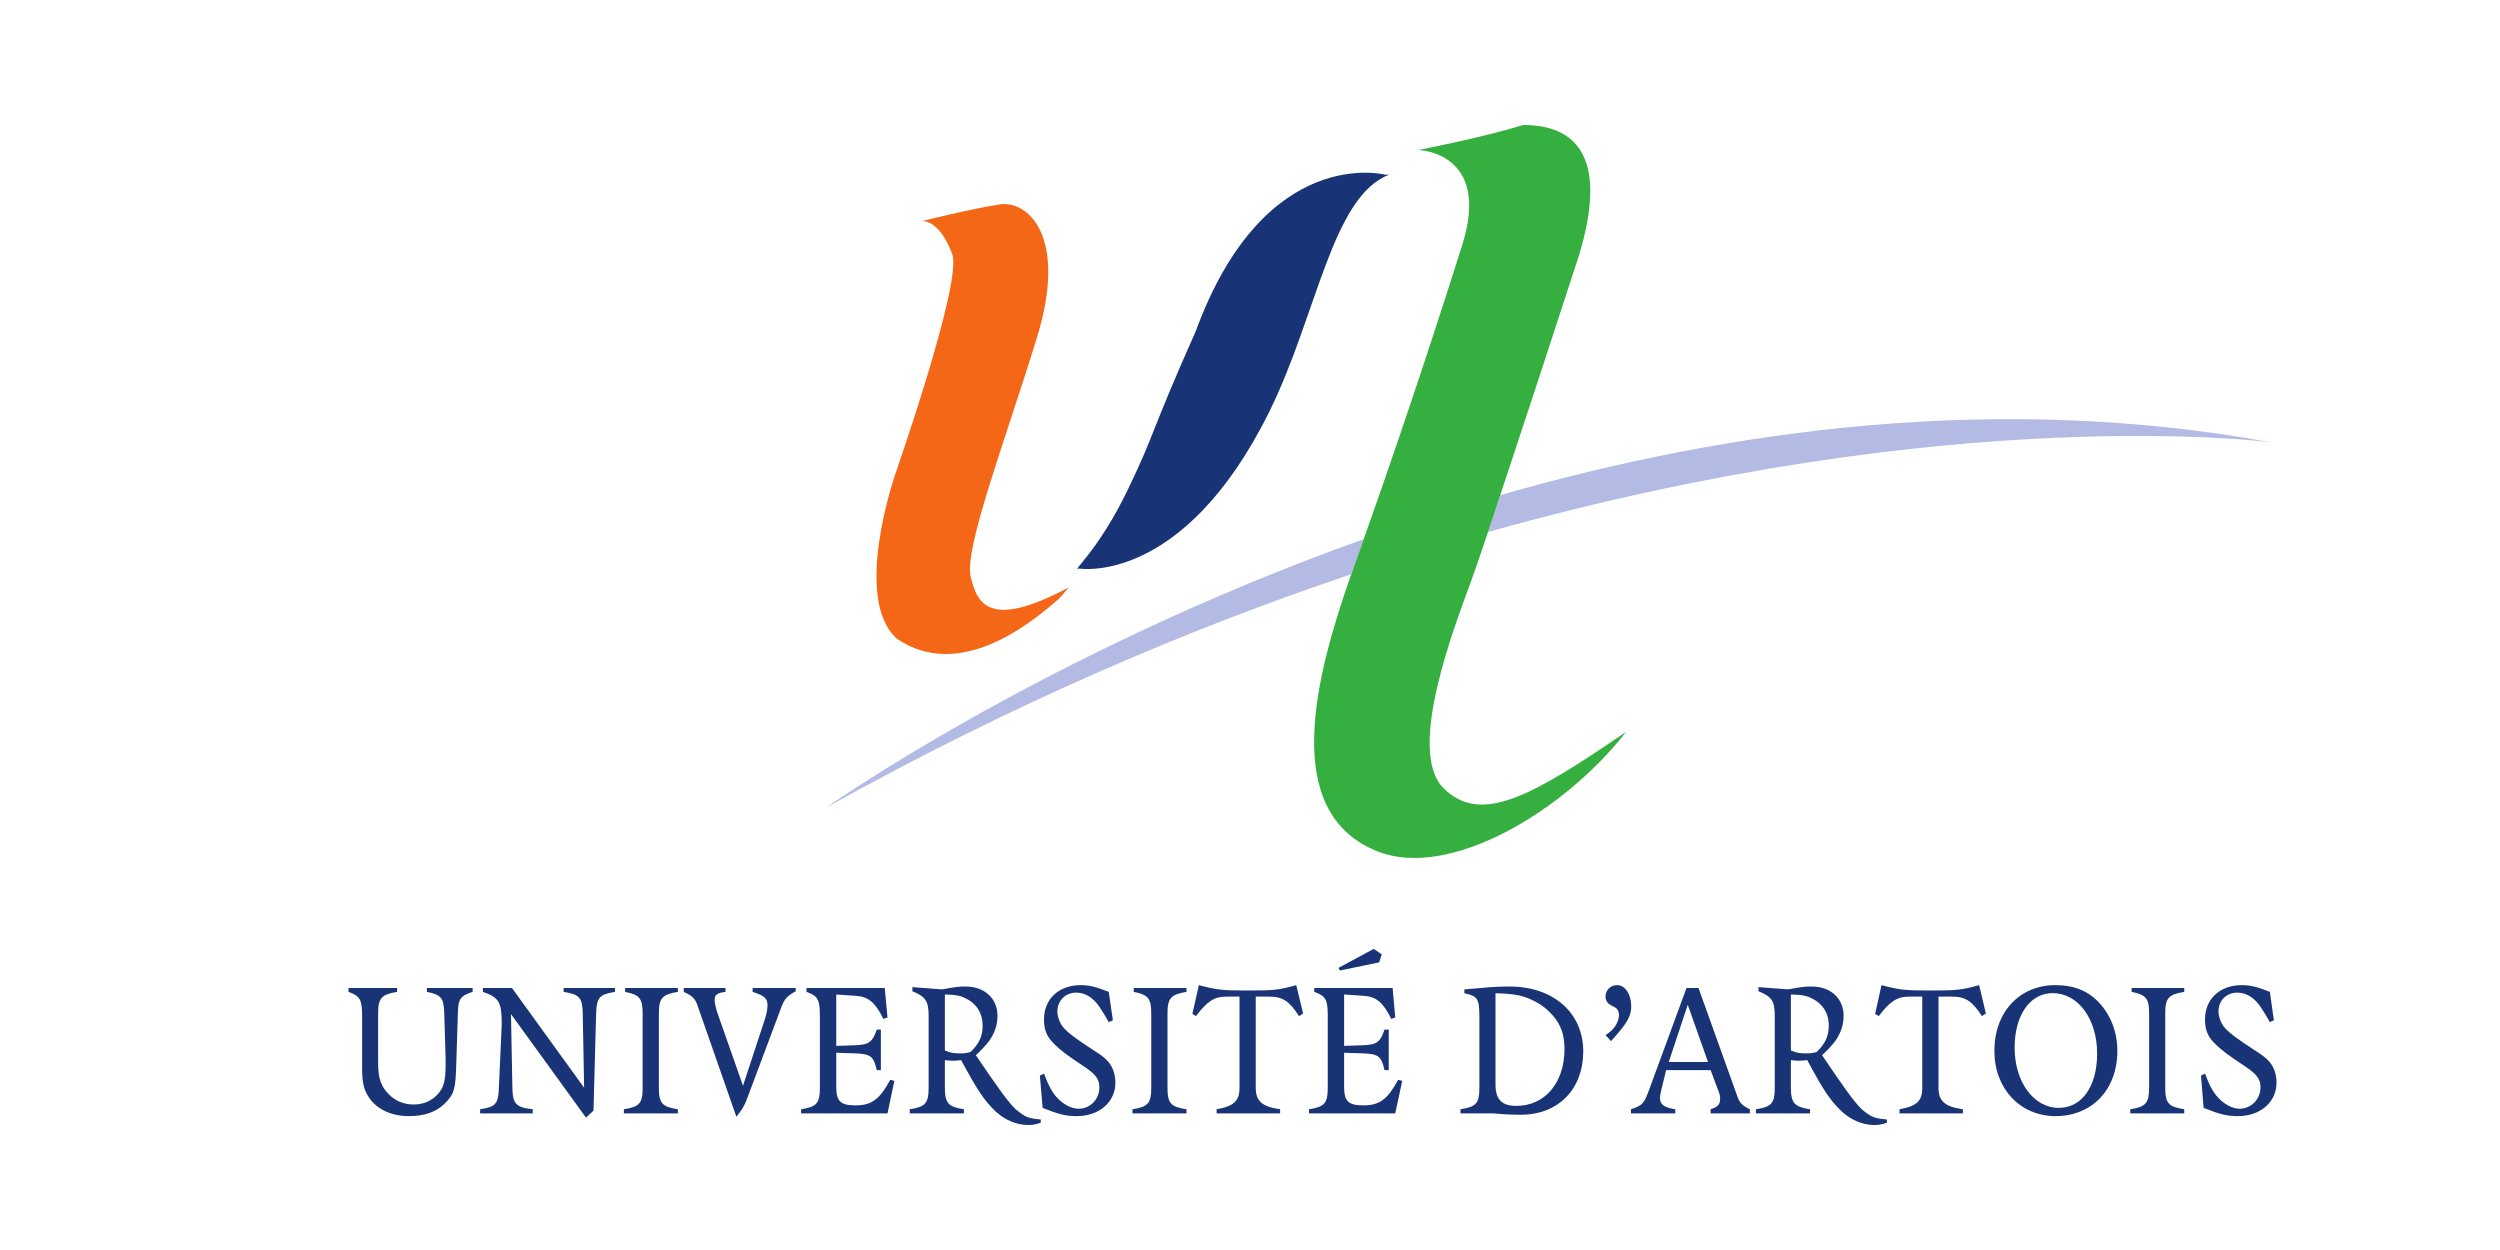 <svg xmlns="http://www.w3.org/2000/svg" preserveAspectRatio="xMidYMid meet" viewBox="0 0 200 100" width="200px"
   height="100px">
    <path
       d="M36.63 81.08l-.12 3.78c-.06 2.3-.15 2.66-.97 3.46-.64.63-1.61.97-2.8.97-.94 0-1.74-.22-2.39-.66-.34-.22-.65-.53-.86-.87-.41-.62-.54-1.24-.52-2.56l0-3.91c0-1.32-.17-1.61-1.09-1.94l0-.31 3.89 0 0 .31c-1.25.2-1.52.5-1.52 1.73l0 3.95c0 1.24.23 1.89.86 2.52.55.55 1.22.81 1.99.81.75 0 1.42-.28 1.91-.81.5-.55.64-1.09.64-2.44l0-.36-.11-3.67c-.03-1.24-.24-1.5-1.39-1.73l0-.31 3.66 0 0 .31c-.99.32-1.16.56-1.18 1.73"
       style="fill:#193476"/>
    <path
       d="M47.69 81.08l-.21 7.77-.6.56-6-8.28.11 5.89c.03 1.29.28 1.57 1.63 1.72l0 .33-4.21 0 0-.33c1.25-.19 1.46-.43 1.5-1.72l.23-5.08c0-1.77-.22-2.15-1.51-2.59l0-.31 2.33 0 5.77 7.98-.11-5.94c-.03-1.27-.26-1.53-1.53-1.73l0-.31 4.11 0 0 .31c-1.24.2-1.47.45-1.51 1.73"
       style="fill:#193476"/>
    <path
       d="M49.91 89.07l0-.33c1.25-.19 1.51-.49 1.5-1.72l0-5.94c0-1.2-.24-1.5-1.4-1.73l0-.31 4.22 0 0 .31c-1.25.2-1.52.5-1.52 1.73l0 5.94c0 1.24.26 1.53 1.52 1.72l0 .33-4.32 0z"
       style="fill:#193476"/>
    <path
       d="M62.48 80.65l-2.71 7.23c-.2.55-.36.83-.86 1.46l-3.13-8.96c-.17-.49-.41-.72-1.08-1.03l0-.31 3.34 0 0 .31c-.69.09-.88.24-.87.65 0 .2.11.71.22 1.02l2.05 5.84 1.74-5.29c.14-.43.22-.83.22-1.16 0-.53-.26-.77-1.19-1.06l0-.31 3.45 0 0 .26c-.71.39-.91.61-1.18 1.35"
       style="fill:#193476"/>
    <path
       d="M71 89.07l-6.91 0 0-.33c1.25-.19 1.5-.49 1.5-1.72l0-5.73c0-1.32-.15-1.61-1.07-1.94l0-.31 6.26 0 .22 2.36-.33.11c-.64-1.3-1.19-1.77-2.16-1.84l-1.61-.11 0 4.11 1.51-.05c1.11-.04 1.39-.26 1.73-1.25l.33 0 0 3.24-.33 0c-.25-1.12-.49-1.29-1.73-1.34l-1.51-.05 0 2.72c0 1.16.33 1.49 1.55 1.49 1.28 0 1.94-.5 2.77-2.05l.33.09-.55 2.6z"
       style="fill:#193476"/>
    <path
       d="M78.61 82.07c0 .82-.28 1.43-.97 2.09-.34.09-.47.11-.83.11-.52 0-.72-.03-1.22-.23l0-4.48c.89.02 1.27.09 1.72.34.26.13.47.28.66.48.43.43.64 1.03.64 1.69m4.65 7.75 0-.26c-.78-.07-1.1-.15-1.51-.44-.2-.14-.39-.28-.54-.42-.58-.58-1.28-1.53-3.14-4.28.83-.8 1.13-1.16 1.4-1.72.22-.43.33-.94.33-1.42 0-1.41-1.03-2.35-2.54-2.36-.55 0-.82.03-1.89.23l-2.38-.18 0 .33c1.06.43 1.3.78 1.3 1.99l0 5.73c0 1.24-.26 1.53-1.51 1.72l0 .33 4.33 0 0-.33c-1.25-.19-1.52-.49-1.52-1.72l0-2.21c.28.03.5.05.64.05.16 0 .36-.02.66-.05 1.3 2.41 1.82 3.18 2.69 4.04.74.72 1.72 1.15 2.67 1.15.35 0 .55-.03 1.01-.18"
       style="fill:#193476"/>
    <path
       d="M86.12 89.29c-.84 0-1.42-.14-2.71-.66l-.22-2.58.33-.16c.39 1.03.63 1.46 1.07 1.95.5.53 1.14.86 1.7.86.91 0 1.66-.75 1.66-1.7 0-.66-.28-1.05-1.2-1.66-1.36-.9-1.85-1.27-2.37-1.78-.63-.6-.86-1.14-.86-2.01 0-1.63 1.18-2.73 2.92-2.74.67 0 1.18.11 2.26.54l.33 2.27-.33.15c-.25-.45-.5-.86-.73-1.2-.52-.77-1.16-1.16-1.87-1.16-.86 0-1.5.63-1.51 1.5 0 .43.2.99.54 1.36.41.43.83.75 2.49 1.84.43.26.76.52.97.75.41.43.64 1.06.64 1.76 0 1.55-1.3 2.68-3.11 2.67"
       style="fill:#193476"/>
    <path
       d="M90.6 89.07l0-.33c1.25-.19 1.5-.49 1.5-1.72l0-5.94c0-1.2-.24-1.5-1.4-1.73l0-.31 4.22 0 0 .31c-1.25.2-1.52.5-1.52 1.73l0 5.94c0 1.24.26 1.53 1.52 1.72l0 .33-4.32 0z"
       style="fill:#193476"/>
    <path
       d="M103.92 81.29c-.75-1.19-1.33-1.57-2.38-1.56l-1.08 0 0 7.29c0 1.06.5 1.52 1.95 1.72l0 .33-5.08 0 0-.33c1.38-.24 1.83-.67 1.83-1.72l0-7.29-1.08 0c-.94 0-1.53.39-2.4 1.56l-.29-.18.52-2.3c1.4.37 1.81.43 3.91.43 2.09 0 2.49-.04 3.88-.43l.55 2.27-.33.21z"
       style="fill:#193476"/>
    <path
       d="M110.33 76.99l-3.14.65-.11-.21 2.82-1.52.64.44-.21.64zm1.29 12.08-6.9 0 0-.33c1.25-.19 1.5-.49 1.5-1.72l0-5.73c0-1.32-.15-1.61-1.08-1.94l0-.31 6.27 0 .21 2.36-.32.11c-.64-1.3-1.18-1.77-2.16-1.84l-1.61-.11 0 4.11 1.51-.05c1.11-.04 1.39-.26 1.72-1.25l.34 0 0 3.24-.34 0c-.25-1.12-.49-1.29-1.72-1.34l-1.51-.05 0 2.72c0 1.16.33 1.49 1.55 1.49 1.29 0 1.94-.5 2.77-2.05l.33.09-.56 2.6z"
       style="fill:#193476"/>
    <path
       d="M125.16 83.91c0 2.72-1.57 4.57-3.87 4.56-1.14 0-1.64-.52-1.65-1.67l0-7.34c1.61.04 2.3.19 3.25.7.49.26.92.61 1.29 1.03.69.77.97 1.56.98 2.72m1.5.2c0-3.08-2.39-5.19-5.9-5.19-.67 0-1.44.03-2.3.12l-1.31.11 0 .31c1.05.22 1.19.43 1.2 1.83l0 5.73c0 1.24-.25 1.53-1.51 1.72l0 .33 2.58 0c.91.08 1.66.11 2.25.11 2.99 0 4.99-2.05 4.99-5.07"
       style="fill:#193476"/>
    <path
       d="M128.88 83.29l-.44-.48c.19-.13.33-.23.44-.33.37-.32.64-.86.64-1.29 0-.26-.12-.49-.32-.6l-.32-.17c-.27-.12-.44-.39-.44-.69 0-.52.41-.92.93-.92.64 0 1.12.72 1.13 1.69 0 .8-.34 1.38-1.62 2.79"
       style="fill:#193476"/>
    <path
       d="M136.64 84.96l-3.14 0 1.52-4.58 1.62 4.58zm3.35 4.11 0-.33c-.6-.28-.8-.5-.98-.97l-3.13-8.73-.96 0-2.93 7.98c-.47 1.29-.56 1.39-1.51 1.72l0 .33 3.54 0 0-.33c-.88-.13-1.22-.38-1.22-.89 0-.19.06-.5.17-.93l.32-1.31 3.56 0 .65 1.74c.08.19.11.37.11.56 0 .43-.19.66-.76.83l0 .33 3.14 0z"
       style="fill:#193476"/>
    <path
       d="M146.3 82.07c0 .82-.28 1.43-.97 2.09-.34.09-.47.11-.83.11-.52 0-.72-.03-1.23-.23l0-4.48c.89.02 1.27.09 1.73.34.25.13.47.28.66.48.43.43.65 1.03.64 1.69m4.65 7.75 0-.26c-.78-.07-1.09-.15-1.52-.44-.2-.14-.39-.28-.53-.42-.58-.58-1.28-1.53-3.13-4.28.83-.8 1.12-1.16 1.39-1.72.22-.43.33-.94.33-1.42 0-1.41-1.03-2.35-2.54-2.36-.55 0-.82.03-1.89.23l-2.38-.18 0 .33c1.06.43 1.3.78 1.3 1.99l0 5.73c0 1.24-.25 1.53-1.51 1.72l0 .33 4.33 0 0-.33c-1.25-.19-1.52-.49-1.53-1.72l0-2.21c.28.03.5.05.65.05.15 0 .36-.02.66-.05 1.29 2.41 1.81 3.18 2.69 4.04.73.72 1.72 1.15 2.67 1.15.34 0 .55-.03 1.01-.18"
       style="fill:#193476"/>
    <path
       d="M158.55 81.29c-.75-1.19-1.33-1.57-2.39-1.56l-1.08 0 0 7.29c0 1.06.5 1.52 1.95 1.72l0 .33-5.07 0 0-.33c1.38-.24 1.83-.67 1.82-1.72l0-7.29-1.07 0c-.94 0-1.53.39-2.41 1.56l-.29-.18.51-2.3c1.4.37 1.8.43 3.92.43 2.09 0 2.49-.04 3.89-.43l.54 2.27-.32.21z"
       style="fill:#193476"/>
    <path
       d="M167.77 84.29c0 2.62-1.22 4.34-3.07 4.34-2.01 0-3.53-2.09-3.53-4.81 0-2.6 1.22-4.36 3.03-4.37 2.05 0 3.57 2.06 3.57 4.84m1.62-.22c0-1.57-.58-2.99-1.62-4.02-.86-.84-1.93-1.24-3.33-1.24-2.88 0-4.89 2.15-4.89 5.26 0 3.02 2.05 5.21 4.89 5.22 2.93 0 4.95-2.13 4.95-5.22"
       style="fill:#193476"/>
    <path
       d="M170.42 89.07l0-.33c1.25-.19 1.5-.49 1.51-1.72l0-5.94c0-1.2-.24-1.5-1.4-1.73l0-.31 4.21 0 0 .31c-1.25.2-1.53.5-1.52 1.73l0 5.94c0 1.24.27 1.53 1.52 1.72l0 .33-4.32 0z"
       style="fill:#193476"/>
    <path
       d="M179.01 89.29c-.85 0-1.43-.14-2.72-.66l-.21-2.58.32-.16c.39 1.03.63 1.46 1.08 1.95.5.53 1.14.86 1.69.86.91 0 1.66-.75 1.67-1.7 0-.66-.28-1.05-1.19-1.66-1.36-.9-1.85-1.27-2.39-1.78-.63-.6-.86-1.14-.86-2.01 0-1.63 1.18-2.73 2.93-2.74.67 0 1.18.11 2.26.54l.32 2.27-.32.15c-.26-.45-.5-.86-.73-1.2-.52-.77-1.16-1.16-1.88-1.16-.86 0-1.5.63-1.5 1.5 0 .43.2.99.54 1.36.41.43.83.75 2.49 1.84.42.26.75.52.97.75.41.43.65 1.06.64 1.76 0 1.55-1.3 2.68-3.11 2.67"
       style="fill:#193476"/>
    <path
       d="M110.84 13.98c0 0-9.64-2.55-15.17 12.49-3.83 8.62-3.17 7.97-5.4 12.61-2.38 4.98-4.65 6.75-3.97 6.4 0 0 8.33 1.45 15.25-12.56 3.82-7.73 5-17.23 9.6-18.95"
       style="fill:#193476"/>
    <path
       d="M84.72 47.89c.49-.53.77-.89.77-.89-6.25 3.32-7.33 1.41-7.84-.9-.5-2.33 2.81-10.97 5.31-19.11 2.5-8.14-.77-10.97-2.96-10.64-2.2.33-6.22 1.33-6.22 1.33 0 0 1.35-.16 2.4 2.65.83 2.22-4.57 17.62-4.56 17.62 0 0-3.48 9.98.15 13.16 4.98 3.38 10.65-1.18 12.95-3.22"
       style="fill:#f46717"/>
    <path
       d="M181.71 35.39c-21.84-4-43.29-1.06-61.69 4.22-.36 1.08-.69 2.07-.98 2.95 37.44-10.53 62.67-7.18 62.67-7.17"
       style="fill:#b3bbe5"/>
    <path
       d="M109.1 43.13c-25.58 9.13-42.98 21.46-42.98 21.46 14.87-8.28 29.01-14.3 41.98-18.65.08-.23.16-.45.24-.67.26-.72.52-1.44.76-2.14"
       style="fill:#b3bbe5"/>
    <path
       d="M115.47 63.04c-3.01-3.01.98-13.14 2.25-16.64.25-.67.71-2.02 1.32-3.84.3-.89.63-1.87.98-2.95 1.73-5.19 4.09-12.4 6.3-19.18 2.25-7.45.12-10.43-4.47-10.43-3.25 1.01-8.38 2-8.39 2 0 0 5.88.13 3.51 7.63-1.46 4.59-4.04 12.69-7.87 23.5-.25.71-.5 1.41-.76 2.14-.08.22-.15.44-.24.67-2.85 8.1-5.77 19.08 2.13 22.18 5.75 2.25 14.88-3.2 19.87-9.58-7.51 5.13-11.63 7.51-14.63 4.5"
       style="fill:#35af3f"/>
</svg>
